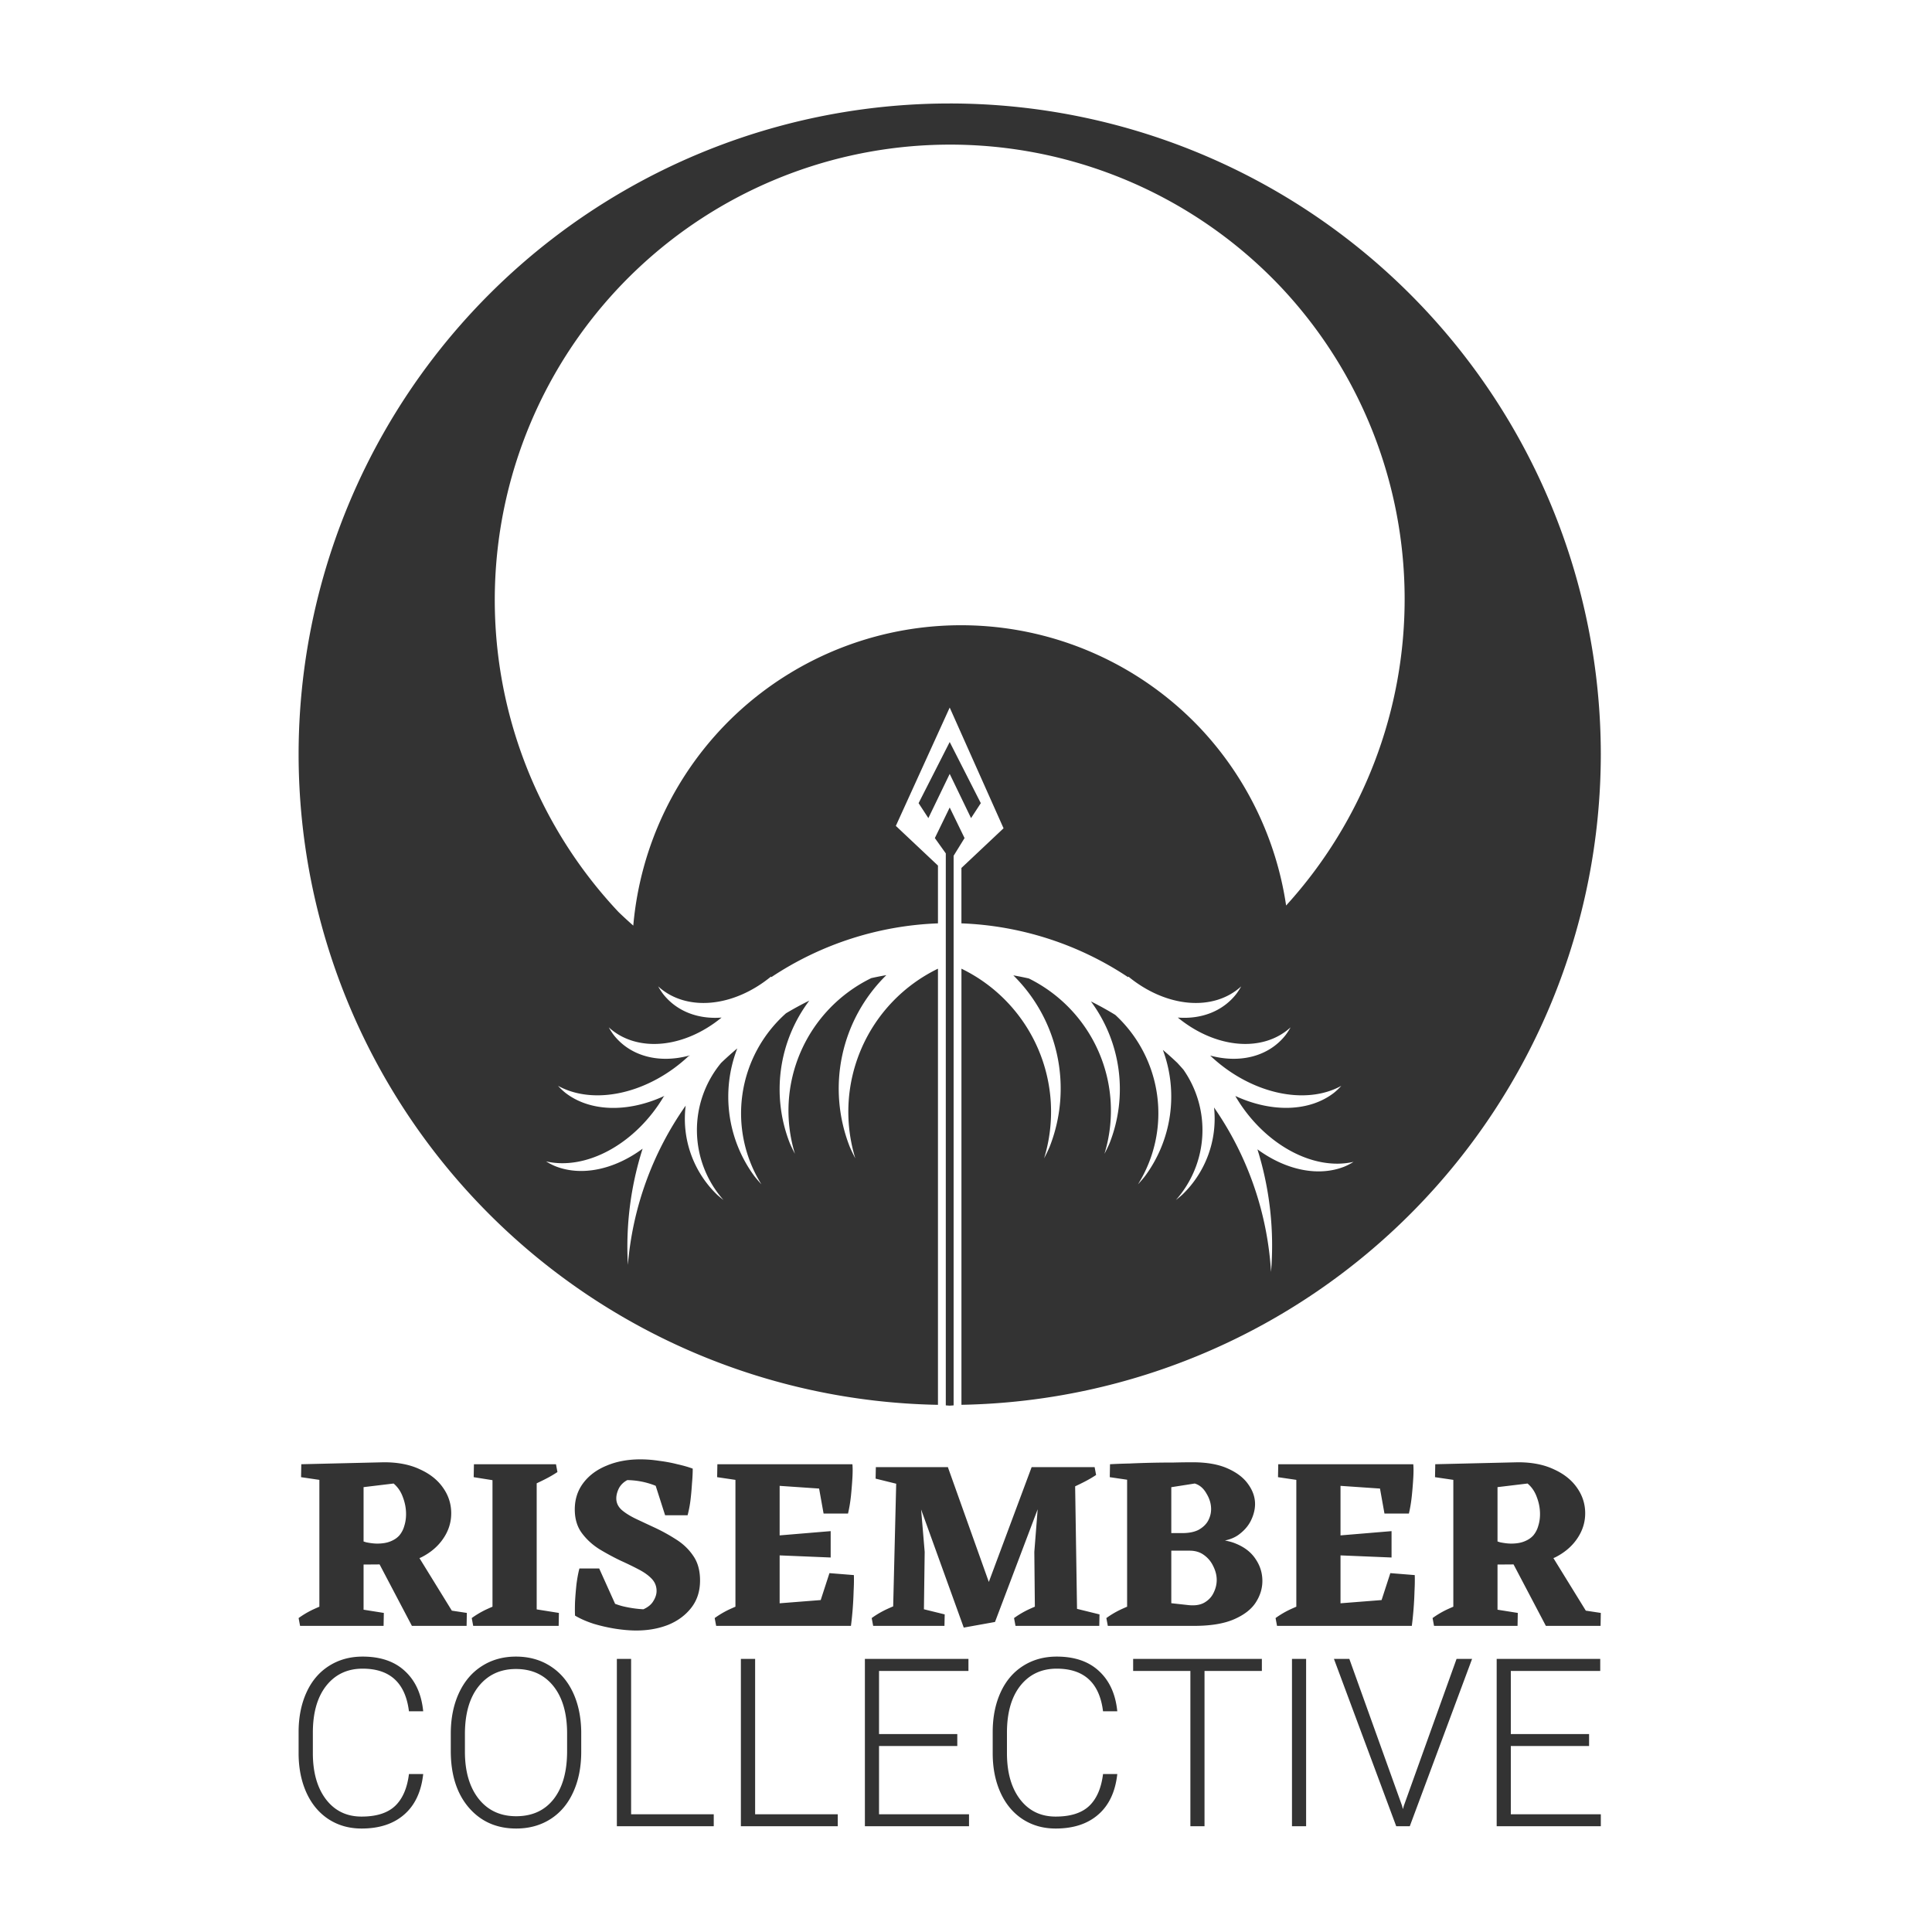 <?xml version="1.0" encoding="UTF-8" standalone="no"?>
<!-- Created with Inkscape (http://www.inkscape.org/) -->

<svg
   width="600"
   height="600"
   viewBox="0 0 158.75 158.75"
   version="1.1"
   id="svg1"
   inkscape:version="1.3.2 (1:1.3.2+202311252150+091e20ef0f)"
   sodipodi:docname="Logotipo_Web.svg"
   xmlns:inkscape="http://www.inkscape.org/namespaces/inkscape"
   xmlns:sodipodi="http://sodipodi.sourceforge.net/DTD/sodipodi-0.dtd"
   xmlns="http://www.w3.org/2000/svg"
   xmlns:svg="http://www.w3.org/2000/svg">
  <sodipodi:namedview
     id="namedview1"
     pagecolor="#ffffff"
     bordercolor="#000000"
     borderopacity="0.25"
     inkscape:showpageshadow="2"
     inkscape:pageopacity="0.0"
     inkscape:pagecheckerboard="0"
     inkscape:deskcolor="#d1d1d1"
     inkscape:document-units="mm"
     inkscape:zoom="1.0179639"
     inkscape:cx="265.72652"
     inkscape:cy="326.14123"
     inkscape:window-width="2560"
     inkscape:window-height="1008"
     inkscape:window-x="1920"
     inkscape:window-y="0"
     inkscape:window-maximized="1"
     inkscape:current-layer="layer1" />
  <defs
     id="defs1" />
  <g
     inkscape:label="Capa 1"
     inkscape:groupmode="layer"
     id="layer1">
    <path
       id="path17"
       style="fill:#333333;fill-opacity:1;stroke:none;stroke-width:0.083;stroke-opacity:1;paint-order:fill markers stroke"
       d="M 78.037 8.502 L 78.036 8.503 A 53.499 53.499 0 0 0 24.536 62.002 A 53.499 53.499 0 0 0 77.071 115.433 L 77.071 79.596 A 13.063 13.063 0 0 0 70.279 95.178 A 13.063 13.063 0 0 1 69.829 94.244 A 13.063 13.063 0 0 1 72.83 80.126 A 26.51 26.51 0 0 0 71.594 80.37 A 12.114 12.114 0 0 0 65.319 94.807 A 12.114 12.114 0 0 1 64.901 93.942 A 12.114 12.114 0 0 1 66.499 82.22 A 26.51 26.51 0 0 0 64.585 83.261 A 11.004 11.004 0 0 0 62.565 97.315 A 11.004 11.004 0 0 1 61.995 96.654 A 11.004 11.004 0 0 1 60.582 86.145 A 26.51 26.51 0 0 0 59.251 87.339 A 8.657 8.657 0 0 0 59.447 98.602 A 8.657 8.657 0 0 1 58.919 98.164 A 8.657 8.657 0 0 1 56.342 90.848 A 26.51 26.51 0 0 0 51.592 103.932 A 26.51 26.51 0 0 1 52.803 94.386 A 6.91 9.402 34.299 0 1 45.602 95.814 A 6.91 9.402 34.299 0 1 44.868 95.429 A 6.91 9.402 34.299 0 0 54.534 90.108 L 54.548 90.113 A 26.51 26.51 0 0 1 54.581 90.054 A 6.91 9.402 50.214 0 1 46.453 89.792 A 6.91 9.402 50.214 0 1 45.854 89.221 A 6.91 9.402 50.214 0 0 56.608 86.754 L 56.638 86.777 A 26.51 26.51 0 0 1 56.677 86.722 A 6.447 8.485 41.639 0 1 50.45 85.072 A 6.447 8.485 41.639 0 1 50.023 84.416 A 6.447 8.485 41.639 0 0 59.289 83.613 A 26.51 26.51 0 0 0 59.289 83.612 A 6.447 8.485 41.639 0 1 54.509 81.704 A 6.447 8.485 41.639 0 1 54.082 81.049 A 6.447 8.485 41.639 0 0 63.348 80.246 L 63.382 80.289 A 26.51 26.51 0 0 1 77.071 75.871 L 77.071 72.842 L 77.071 71.123 L 73.61 67.863 L 78.036 58.139 L 82.461 68.059 L 78.999 71.319 L 78.999 72.842 A 26.51 26.51 0 0 0 78.999 72.842 L 78.999 75.871 A 26.51 26.51 0 0 1 92.686 80.289 L 92.72 80.246 A 8.485 6.447 48.361 0 0 101.986 81.049 A 8.485 6.447 48.361 0 1 101.559 81.704 A 8.485 6.447 48.361 0 1 96.778 83.611 A 26.51 26.51 0 0 1 96.78 83.612 A 8.485 6.447 48.361 0 0 106.045 84.416 A 8.485 6.447 48.361 0 1 105.619 85.071 A 8.485 6.447 48.361 0 1 99.448 86.737 A 26.51 26.51 0 0 1 99.461 86.756 A 9.402 6.91 39.786 0 0 110.214 89.221 A 9.402 6.91 39.786 0 1 109.615 89.792 A 9.402 6.91 39.786 0 1 101.509 90.057 A 26.51 26.51 0 0 1 101.555 90.145 A 9.402 6.91 55.701 0 0 111.221 95.467 A 9.402 6.91 55.701 0 1 110.488 95.851 A 9.402 6.91 55.701 0 1 103.322 94.439 A 26.51 26.51 0 0 1 104.439 104.514 A 26.51 26.51 0 0 0 99.757 91.001 A 8.657 8.657 0 0 1 97.152 98.162 A 8.657 8.657 0 0 1 96.624 98.601 A 8.657 8.657 0 0 0 97.242 87.895 A 26.51 26.51 0 0 0 96.742 87.338 A 26.51 26.51 0 0 0 95.552 86.27 A 11.004 11.004 0 0 1 94.076 96.653 A 11.004 11.004 0 0 1 93.506 97.314 A 11.004 11.004 0 0 0 91.642 83.393 A 26.51 26.51 0 0 0 89.639 82.284 A 12.114 12.114 0 0 1 91.17 93.942 A 12.114 12.114 0 0 1 90.752 94.807 A 12.114 12.114 0 0 0 84.537 80.399 A 26.51 26.51 0 0 0 83.264 80.144 A 13.063 13.063 0 0 1 86.242 94.244 A 13.063 13.063 0 0 1 85.792 95.177 A 13.063 13.063 0 0 0 79.003 79.597 A 26.51 26.51 0 0 0 79.001 79.597 L 79.001 79.595 L 79.001 76.567 A 26.51 26.51 0 0 1 79.001 76.567 L 79.001 115.431 A 53.499 53.499 0 0 0 131.536 62.001 A 53.499 53.499 0 0 0 78.037 8.502 z M 76.526 11.915 A 37.414 37.414 0 0 1 105.31 23.651 A 37.414 37.414 0 0 1 105.679 74.405 A 27.062 27.062 0 0 0 98.674 59.887 A 27.062 27.062 0 0 0 60.42 58.733 A 27.062 27.062 0 0 0 52.036 76.056 A 37.414 37.414 0 0 1 50.827 74.943 A 37.414 37.414 0 0 1 52.423 22.056 A 37.414 37.414 0 0 1 76.526 11.915 z M 78.036 60.971 L 75.48 65.994 L 76.282 67.223 L 78.036 63.59 L 79.79 67.223 L 80.592 65.994 L 78.036 60.971 z M 78.036 66.352 L 76.816 68.863 L 77.715 70.122 L 77.715 71.73 L 77.715 115.478 A 53.499 53.499 0 0 0 78.036 115.501 A 53.499 53.499 0 0 0 78.357 115.478 L 78.357 76.553 L 78.357 72.828 L 78.357 71.927 L 78.357 71.174 L 78.357 70.319 L 79.256 68.863 L 78.036 66.352 z M 52.626 119.913 C 51.582 119.913 50.653 120.086 49.837 120.434 C 49.021 120.768 48.379 121.25 47.911 121.879 C 47.456 122.494 47.229 123.21 47.229 124.025 C 47.229 124.801 47.423 125.45 47.811 125.972 C 48.198 126.493 48.68 126.935 49.255 127.296 C 49.831 127.644 50.412 127.958 51.001 128.239 C 51.562 128.493 52.057 128.734 52.485 128.961 C 52.927 129.189 53.281 129.443 53.549 129.724 C 53.816 130.005 53.95 130.339 53.95 130.727 C 53.95 130.994 53.863 131.269 53.689 131.55 C 53.529 131.83 53.254 132.058 52.867 132.232 C 52.332 132.205 51.777 132.125 51.202 131.991 C 50.98 131.938 50.761 131.863 50.543 131.785 L 49.235 128.881 L 47.61 128.881 C 47.516 129.229 47.436 129.657 47.369 130.165 C 47.316 130.66 47.276 131.148 47.249 131.63 C 47.235 132.098 47.235 132.472 47.249 132.753 C 47.704 133.021 48.225 133.248 48.814 133.435 C 49.402 133.609 49.998 133.743 50.599 133.837 C 51.215 133.93 51.776 133.977 52.285 133.977 C 53.234 133.977 54.104 133.824 54.893 133.516 C 55.682 133.195 56.318 132.727 56.799 132.111 C 57.281 131.496 57.522 130.747 57.522 129.864 C 57.522 129.048 57.334 128.373 56.96 127.838 C 56.599 127.303 56.13 126.855 55.555 126.494 C 54.993 126.132 54.412 125.811 53.81 125.53 C 53.234 125.263 52.706 125.015 52.225 124.788 C 51.757 124.56 51.375 124.32 51.081 124.066 C 50.787 123.798 50.64 123.484 50.64 123.123 C 50.64 122.869 50.707 122.601 50.84 122.32 C 50.987 122.026 51.222 121.792 51.543 121.618 C 52.332 121.631 53.087 121.778 53.81 122.059 C 53.833 122.068 53.855 122.08 53.878 122.089 L 54.652 124.507 L 56.498 124.507 C 56.605 124.106 56.686 123.685 56.739 123.243 C 56.793 122.788 56.832 122.34 56.859 121.899 C 56.899 121.458 56.92 121.049 56.92 120.675 C 56.558 120.541 56.137 120.421 55.656 120.314 C 55.187 120.193 54.686 120.1 54.151 120.033 C 53.629 119.953 53.121 119.913 52.626 119.913 z M 31.559 120.153 L 24.757 120.314 L 24.738 121.377 L 26.242 121.599 L 26.242 132.02 C 25.984 132.133 25.724 132.245 25.48 132.372 C 25.145 132.546 24.831 132.74 24.536 132.954 L 24.657 133.596 L 26.543 133.596 L 29.874 133.596 L 31.519 133.596 L 31.539 132.532 L 29.874 132.267 L 29.874 128.556 L 31.191 128.546 L 33.846 133.596 L 37.899 133.596 L 38.34 133.596 L 38.36 132.532 L 37.127 132.345 L 34.466 128.028 C 34.519 128.003 34.577 127.985 34.629 127.958 C 35.391 127.57 35.986 127.062 36.414 126.433 C 36.856 125.791 37.076 125.095 37.076 124.346 C 37.076 123.584 36.856 122.888 36.414 122.26 C 35.973 121.618 35.338 121.11 34.508 120.735 C 33.693 120.347 32.709 120.153 31.559 120.153 z M 97.99 120.153 C 97.535 120.153 97.02 120.16 96.445 120.174 C 95.87 120.174 95.268 120.18 94.639 120.193 C 94.024 120.207 93.415 120.227 92.813 120.254 C 92.225 120.267 91.69 120.287 91.208 120.314 L 91.188 121.377 L 92.613 121.587 L 92.613 132.02 C 92.354 132.133 92.095 132.245 91.85 132.372 C 91.516 132.546 91.202 132.74 90.908 132.954 L 91.028 133.596 L 92.914 133.596 L 96.244 133.596 L 98.11 133.596 C 99.475 133.596 100.571 133.416 101.401 133.054 C 102.23 132.693 102.825 132.232 103.186 131.67 C 103.548 131.108 103.728 130.519 103.728 129.904 C 103.728 129.249 103.541 128.647 103.166 128.099 C 102.805 127.55 102.263 127.129 101.541 126.835 C 101.272 126.72 100.97 126.642 100.651 126.581 C 101.072 126.492 101.439 126.346 101.742 126.132 C 102.21 125.798 102.558 125.403 102.785 124.948 C 103.012 124.48 103.126 124.026 103.126 123.584 C 103.126 123.022 102.939 122.481 102.564 121.959 C 102.19 121.424 101.621 120.989 100.859 120.655 C 100.11 120.32 99.154 120.153 97.99 120.153 z M 124.735 120.153 L 117.933 120.314 L 117.913 121.377 L 119.418 121.599 L 119.418 132.02 C 119.159 132.133 118.9 132.245 118.655 132.372 C 118.321 132.546 118.007 132.74 117.713 132.954 L 117.833 133.596 L 119.719 133.596 L 123.049 133.596 L 124.695 133.596 L 124.715 132.532 L 123.049 132.267 L 123.049 128.556 L 124.367 128.546 L 127.022 133.596 L 131.075 133.596 L 131.517 133.596 L 131.536 132.532 L 130.304 132.345 L 127.642 128.028 C 127.695 128.003 127.752 127.985 127.805 127.958 C 128.567 127.57 129.162 127.062 129.59 126.433 C 130.031 125.791 130.253 125.095 130.253 124.346 C 130.253 123.584 130.031 122.888 129.59 122.26 C 129.149 121.618 128.513 121.11 127.684 120.735 C 126.868 120.347 125.885 120.153 124.735 120.153 z M 38.942 120.314 L 38.922 121.377 L 40.467 121.624 L 40.467 132.02 C 40.209 132.133 39.949 132.245 39.705 132.372 C 39.371 132.546 39.056 132.74 38.762 132.954 L 38.882 133.596 L 40.768 133.596 L 44.099 133.596 L 45.905 133.596 L 45.924 132.532 L 44.099 132.242 L 44.099 121.882 C 44.367 121.754 44.635 121.626 44.881 121.497 C 45.216 121.324 45.524 121.143 45.804 120.956 L 45.684 120.314 L 44.099 120.314 L 41.751 120.314 L 38.942 120.314 z M 58.946 120.314 L 58.926 121.377 L 60.43 121.599 L 60.43 132.02 C 60.172 132.133 59.912 132.245 59.668 132.372 C 59.334 132.546 59.019 132.74 58.725 132.954 L 58.846 133.596 L 60.732 133.596 L 64.062 133.596 L 69.901 133.596 L 69.901 133.594 L 69.921 133.596 C 69.974 133.195 70.021 132.747 70.061 132.252 C 70.101 131.744 70.128 131.242 70.141 130.747 C 70.168 130.239 70.175 129.797 70.162 129.423 L 68.155 129.262 L 67.436 131.475 L 64.062 131.74 L 64.062 127.804 L 68.255 127.978 L 68.255 125.811 L 64.062 126.161 L 64.062 122.091 L 67.305 122.313 L 67.673 124.367 L 69.68 124.367 C 69.787 123.912 69.867 123.43 69.921 122.922 C 69.974 122.401 70.014 121.906 70.041 121.438 C 70.068 120.969 70.068 120.594 70.041 120.314 L 64.062 120.314 L 61.394 120.314 L 58.946 120.314 z M 105.032 120.314 L 105.012 121.377 L 106.517 121.599 L 106.517 132.02 C 106.258 132.133 105.999 132.245 105.755 132.372 C 105.42 132.546 105.106 132.74 104.812 132.954 L 104.932 133.596 L 106.818 133.596 L 110.148 133.596 L 115.987 133.596 L 115.987 133.594 L 116.007 133.596 C 116.06 133.195 116.107 132.747 116.147 132.252 C 116.188 131.744 116.215 131.242 116.228 130.747 C 116.255 130.239 116.261 129.797 116.248 129.423 L 114.242 129.262 L 113.523 131.475 L 110.148 131.74 L 110.148 127.804 L 114.342 127.978 L 114.342 125.811 L 110.148 126.161 L 110.148 122.091 L 113.392 122.313 L 113.76 124.367 L 115.767 124.367 C 115.874 123.912 115.953 123.43 116.007 122.922 C 116.06 122.401 116.101 121.906 116.127 121.438 C 116.154 120.969 116.154 120.594 116.127 120.314 L 110.148 120.314 L 107.48 120.314 L 105.032 120.314 z M 71.967 120.554 L 71.947 121.497 L 73.639 121.915 L 73.391 131.993 C 73.111 132.113 72.833 132.235 72.569 132.372 C 72.235 132.546 71.92 132.74 71.626 132.954 L 71.747 133.596 L 73.633 133.596 L 75.9 133.596 L 77.605 133.596 L 77.625 132.653 L 75.918 132.232 L 75.98 127.517 L 75.686 124.032 L 79.19 133.737 L 81.758 133.275 L 85.264 124.016 L 84.989 127.517 L 85.033 132.018 C 84.773 132.132 84.512 132.244 84.266 132.372 C 83.932 132.546 83.617 132.74 83.323 132.954 L 83.443 133.596 L 85.33 133.596 L 88.52 133.596 L 90.326 133.596 L 90.345 132.653 L 88.498 132.198 L 88.343 122.13 C 88.617 121.999 88.891 121.869 89.142 121.738 C 89.476 121.564 89.784 121.384 90.065 121.197 L 89.944 120.554 L 88.319 120.554 L 84.768 120.554 L 81.25 129.987 L 77.891 120.569 L 77.906 120.554 L 74.776 120.554 L 71.967 120.554 z M 32.342 121.899 C 32.689 122.193 32.943 122.568 33.104 123.022 C 33.278 123.477 33.365 123.939 33.365 124.407 C 33.365 124.755 33.318 125.075 33.224 125.37 C 33.144 125.664 33.01 125.925 32.823 126.153 C 32.636 126.367 32.388 126.533 32.081 126.654 C 31.786 126.774 31.425 126.835 30.997 126.835 C 30.743 126.835 30.449 126.801 30.114 126.734 C 30.037 126.718 29.952 126.682 29.874 126.662 L 29.874 122.196 L 32.342 121.899 z M 98.17 121.899 C 98.572 122.019 98.893 122.293 99.133 122.721 C 99.388 123.136 99.515 123.564 99.515 124.005 C 99.515 124.326 99.435 124.641 99.274 124.948 C 99.114 125.243 98.859 125.49 98.511 125.691 C 98.164 125.878 97.709 125.972 97.147 125.972 L 96.244 125.972 L 96.244 122.201 L 98.17 121.899 z M 125.517 121.899 C 125.865 122.193 126.119 122.568 126.28 123.022 C 126.454 123.477 126.541 123.939 126.541 124.407 C 126.541 124.755 126.494 125.075 126.4 125.37 C 126.32 125.664 126.186 125.925 125.999 126.153 C 125.812 126.367 125.564 126.533 125.256 126.654 C 124.962 126.774 124.601 126.835 124.173 126.835 C 123.919 126.835 123.625 126.801 123.29 126.734 C 123.213 126.718 123.128 126.682 123.049 126.662 L 123.049 122.196 L 125.517 121.899 z M 96.244 127.417 L 97.749 127.417 C 98.217 127.417 98.612 127.537 98.933 127.778 C 99.267 128.018 99.521 128.326 99.695 128.7 C 99.882 129.075 99.976 129.45 99.976 129.824 C 99.976 130.185 99.889 130.539 99.715 130.887 C 99.555 131.221 99.301 131.49 98.953 131.69 C 98.619 131.877 98.191 131.944 97.669 131.891 L 96.244 131.734 L 96.244 127.417 z M 29.797 136.12 C 28.752 136.12 27.826 136.378 27.021 136.894 C 26.221 137.404 25.607 138.131 25.179 139.076 C 24.751 140.02 24.536 141.103 24.536 142.325 L 24.536 144.11 C 24.543 145.312 24.76 146.382 25.188 147.32 C 25.616 148.252 26.221 148.973 27.001 149.483 C 27.788 149.993 28.692 150.248 29.712 150.248 C 31.173 150.248 32.34 149.864 33.216 149.096 C 34.097 148.328 34.616 147.22 34.774 145.771 L 33.603 145.771 C 33.458 146.936 33.077 147.812 32.46 148.397 C 31.843 148.976 30.927 149.266 29.712 149.266 C 28.484 149.266 27.508 148.794 26.784 147.849 C 26.067 146.905 25.707 145.639 25.707 144.053 L 25.707 142.372 C 25.707 140.728 26.076 139.441 26.813 138.509 C 27.556 137.578 28.55 137.112 29.797 137.112 C 32.044 137.112 33.313 138.279 33.603 140.615 L 34.774 140.615 C 34.635 139.211 34.138 138.113 33.282 137.319 C 32.432 136.52 31.27 136.12 29.797 136.12 z M 42.395 136.12 C 41.338 136.12 40.403 136.381 39.59 136.904 C 38.778 137.42 38.149 138.163 37.702 139.133 C 37.261 140.096 37.04 141.204 37.04 142.457 L 37.04 143.873 C 37.04 145.825 37.535 147.377 38.523 148.529 C 39.512 149.675 40.808 150.248 42.414 150.248 C 43.478 150.248 44.416 149.99 45.228 149.474 C 46.04 148.957 46.664 148.221 47.098 147.264 C 47.539 146.307 47.759 145.196 47.759 143.93 L 47.759 142.287 C 47.74 141.059 47.511 139.979 47.07 139.047 C 46.629 138.116 46.003 137.395 45.191 136.885 C 44.385 136.375 43.453 136.12 42.395 136.12 z M 86.829 136.12 C 85.784 136.12 84.858 136.378 84.052 136.894 C 83.253 137.404 82.639 138.131 82.211 139.076 C 81.783 140.02 81.569 141.103 81.569 142.325 L 81.569 144.11 C 81.575 145.312 81.792 146.382 82.22 147.32 C 82.648 148.252 83.253 148.973 84.034 149.483 C 84.821 149.993 85.724 150.248 86.744 150.248 C 88.205 150.248 89.373 149.864 90.248 149.096 C 91.129 148.328 91.648 147.22 91.806 145.771 L 90.635 145.771 C 90.49 146.936 90.109 147.812 89.492 148.397 C 88.875 148.976 87.959 149.266 86.744 149.266 C 85.516 149.266 84.54 148.794 83.816 147.849 C 83.098 146.905 82.74 145.639 82.74 144.053 L 82.74 142.372 C 82.74 140.728 83.108 139.441 83.844 138.509 C 84.587 137.578 85.582 137.112 86.829 137.112 C 89.076 137.112 90.345 138.279 90.635 140.615 L 91.806 140.615 C 91.667 139.211 91.17 138.113 90.314 137.319 C 89.464 136.52 88.302 136.12 86.829 136.12 z M 50.687 136.309 L 50.687 150.059 L 58.648 150.059 L 58.648 149.077 L 51.858 149.077 L 51.858 136.309 L 50.687 136.309 z M 60.877 136.309 L 60.877 150.059 L 68.838 150.059 L 68.838 149.077 L 62.048 149.077 L 62.048 136.309 L 60.877 136.309 z M 71.067 136.309 L 71.067 150.059 L 79.623 150.059 L 79.623 149.077 L 72.229 149.077 L 72.229 143.467 L 78.66 143.467 L 78.66 142.485 L 72.229 142.485 L 72.229 137.301 L 79.576 137.301 L 79.576 136.309 L 71.067 136.309 z M 93.109 136.309 L 93.109 137.301 L 97.812 137.301 L 97.812 150.059 L 98.974 150.059 L 98.974 137.301 L 103.686 137.301 L 103.686 136.309 L 93.109 136.309 z M 106.16 136.309 L 106.16 150.059 L 107.322 150.059 L 107.322 136.309 L 106.16 136.309 z M 109.608 136.309 L 114.726 150.059 L 115.84 150.059 L 120.959 136.309 L 119.684 136.309 L 115.359 148.359 L 115.274 148.652 L 115.199 148.359 L 110.873 136.309 L 109.608 136.309 z M 122.98 136.309 L 122.98 150.059 L 131.537 150.059 L 131.537 149.077 L 124.142 149.077 L 124.142 143.467 L 130.573 143.467 L 130.573 142.485 L 124.142 142.485 L 124.142 137.301 L 131.489 137.301 L 131.489 136.309 L 122.98 136.309 z M 42.395 137.14 C 43.699 137.14 44.724 137.609 45.474 138.547 C 46.223 139.485 46.598 140.782 46.598 142.438 L 46.598 143.893 C 46.598 145.574 46.229 146.886 45.493 147.83 C 44.756 148.768 43.73 149.237 42.414 149.237 C 41.117 149.237 40.091 148.762 39.335 147.812 C 38.58 146.855 38.202 145.561 38.202 143.93 L 38.202 142.495 C 38.202 140.807 38.58 139.494 39.335 138.556 C 40.097 137.612 41.117 137.14 42.395 137.14 z " />
  </g>
</svg>
